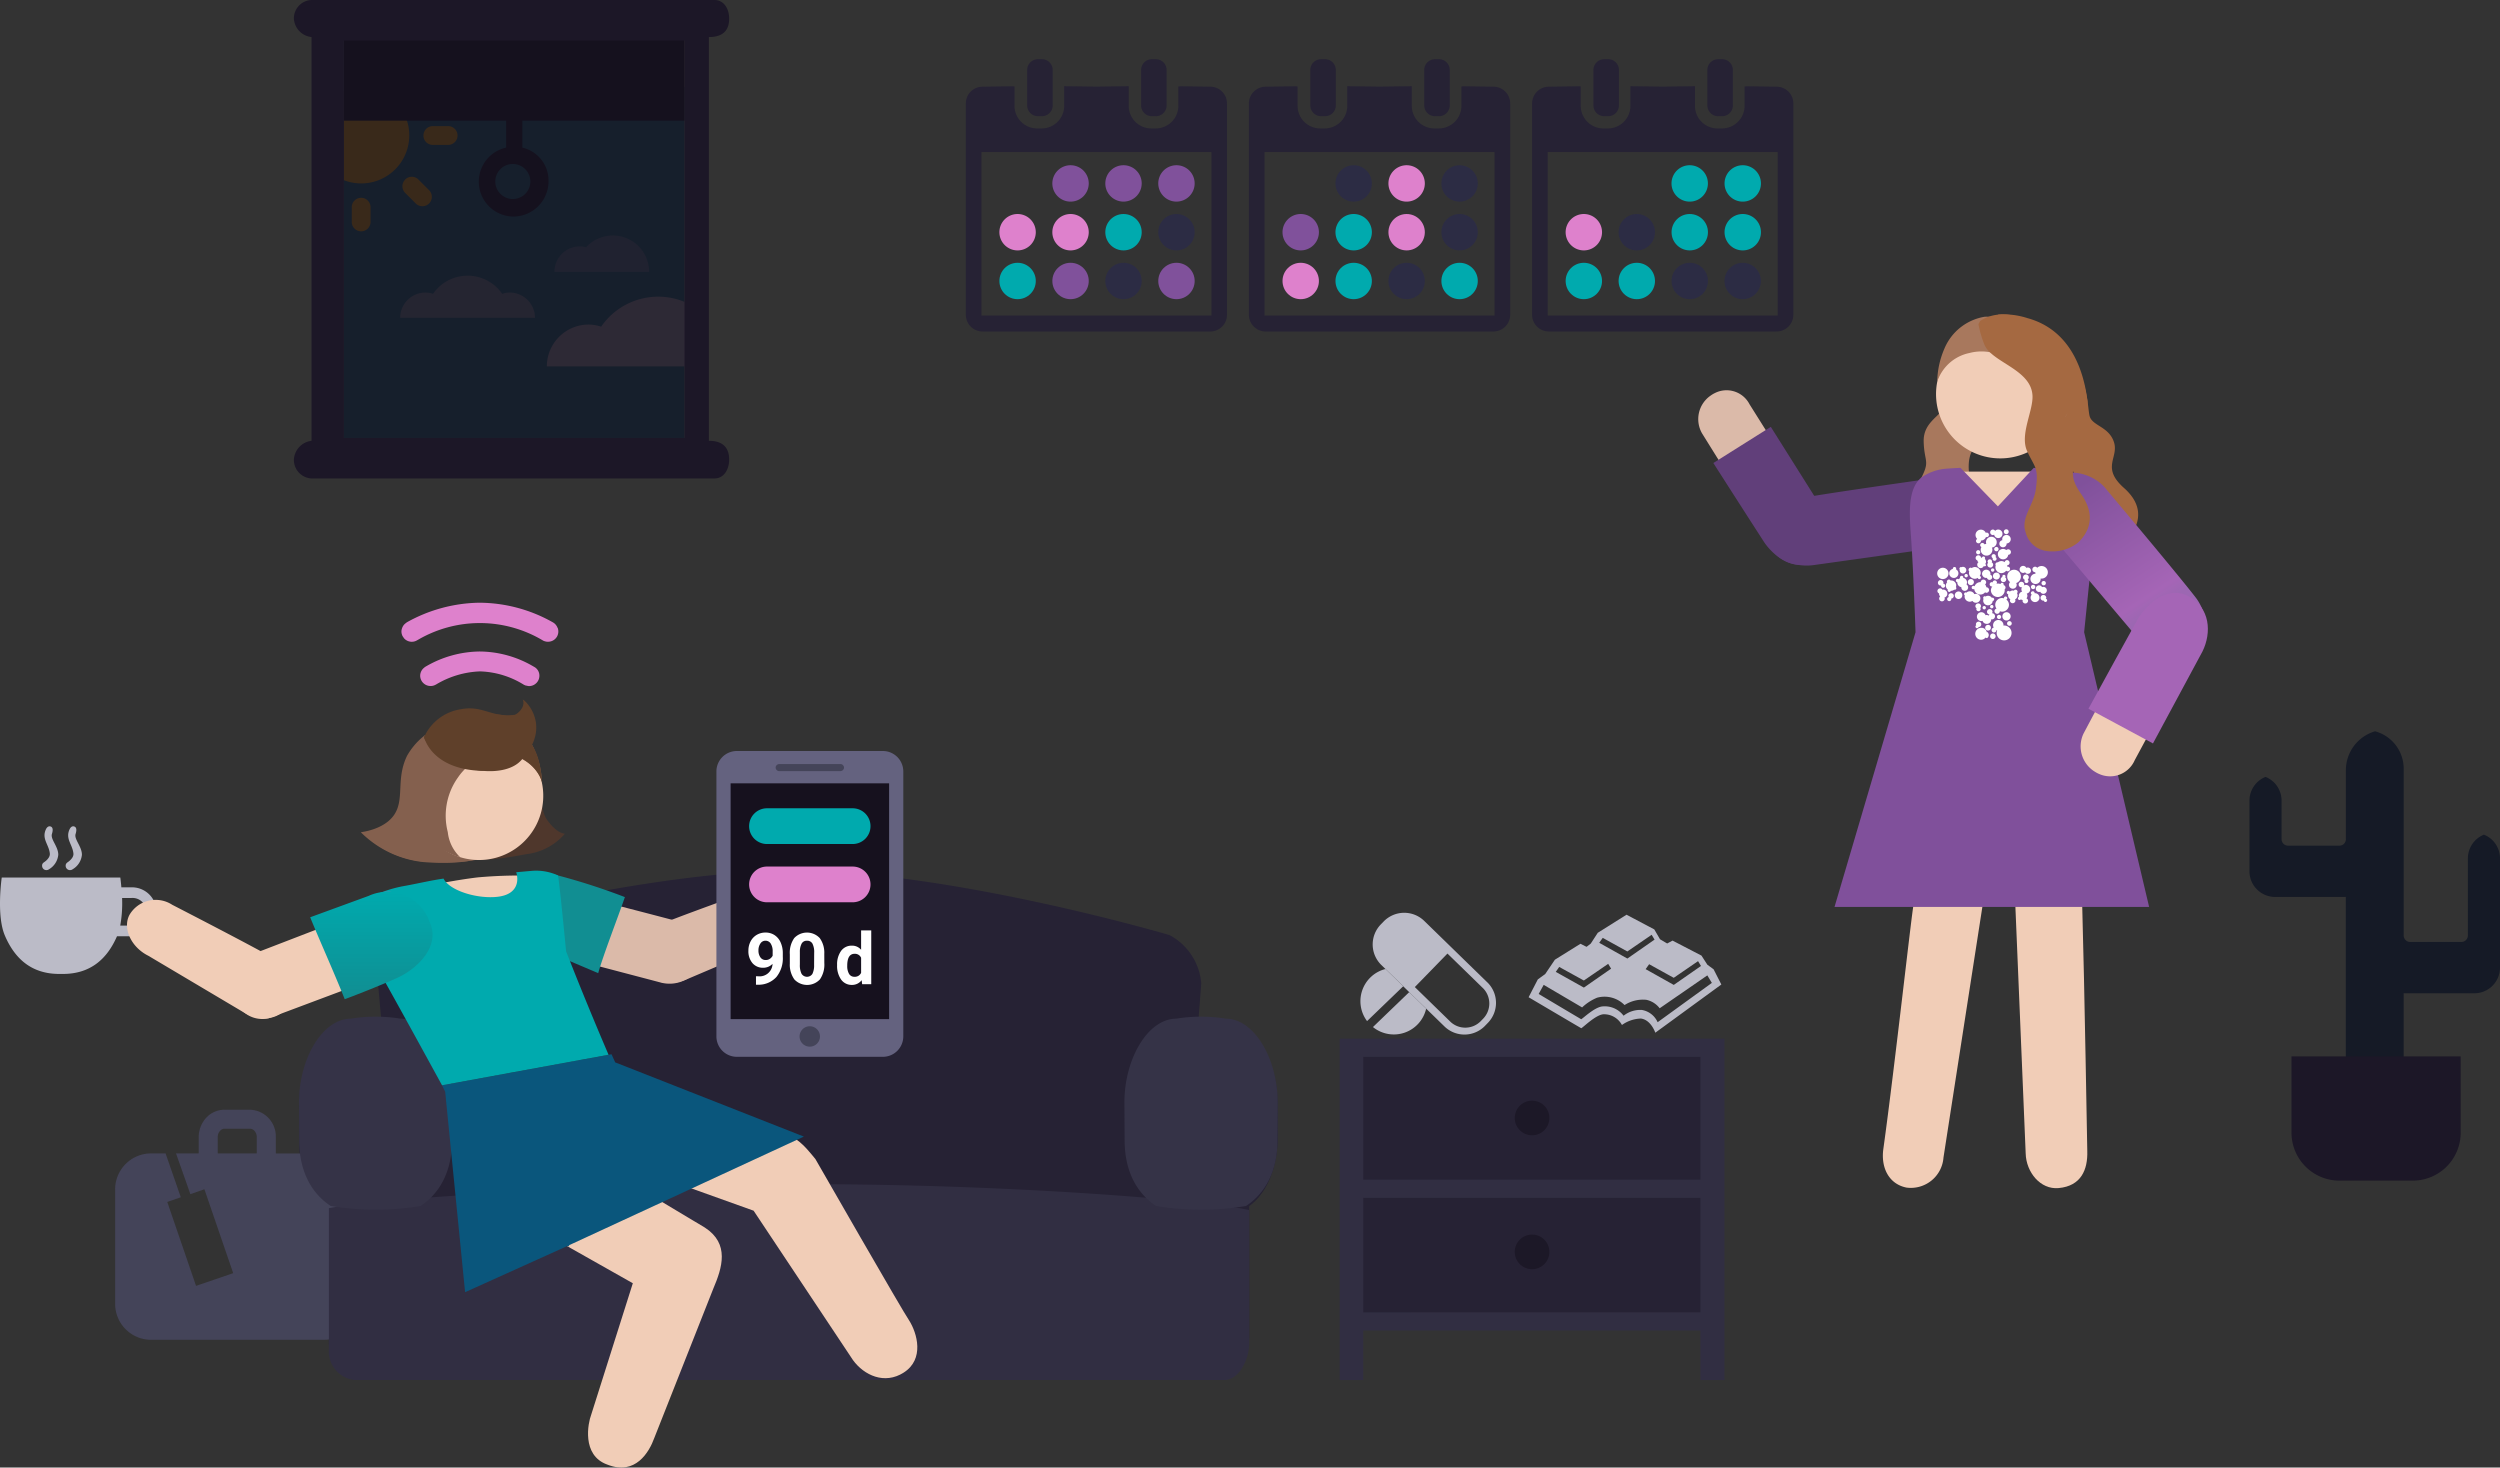 <svg xmlns="http://www.w3.org/2000/svg" width="271.059" height="159.114"><rect width="100%" height="100%" fill="#333333" stroke="none"/><defs><linearGradient id="linear-gradient" x1=".656" x2=".241" y1=".767" y2=".106" gradientUnits="objectBoundingBox"><stop offset="0" stop-color="#9c67b2"/><stop offset=".097" stop-color="#a565b6"/><stop offset=".999" stop-color="#80519b"/><stop offset="1" stop-color="#80519b"/></linearGradient><linearGradient id="linear-gradient-2" x1="453.779" x2="453.779" y2="1" gradientUnits="objectBoundingBox"><stop offset="0" stop-color="#9c67b2"/><stop offset="0" stop-color="#8172b1"/><stop offset="0" stop-color="#627fb0"/><stop offset="0" stop-color="#3692af"/><stop offset="0" stop-color="#00aaae"/><stop offset=".704" stop-color="#0b969a"/><stop offset="1" stop-color="#118e92"/></linearGradient><style>.cls-1{fill:#262234}.cls-2{fill:#dbbaa9}.cls-4{fill:#f1cdb7}.cls-25{fill:#444459}.cls-7{fill:#1c1727}.cls-8{fill:#312e42}.cls-9{fill:#353347}.cls-10{fill:#bbbbc7}.cls-11{fill:#16111e;opacity:.6;isolation:isolate}.cls-13{fill:#2c2c44}.cls-14{fill:#de81cc}.cls-15{fill:#00aaae}.cls-16{fill:#80519b}.cls-18{fill:#39291a}.cls-25{fill-rule:evenodd}.cls-24{fill:#fff}.cls-27{fill:#a8785d}.cls-28{fill:#613f7a}.cls-29{fill:#a56941}.cls-34{fill:#84604e}.cls-35{fill:#5f402a}</style></defs><g id="migraine-track-your-factors-n1-headache" transform="translate(-816 -5123)"><g id="migraine-track-your-factors-n1-headache-2" transform="translate(-1708.572 1646.819)"><g id="Group_2051"><path id="Path_5011" d="M2657.692 3587.492h-3.235l.362-4.7a6.54 6.54 0 00-3.453-5.23s-24.132-7.113-41.2-6.987-41.217 6.987-41.217 6.987a5.5 5.5 0 00-3.391 5.23l.416 4.705h-3.687c-2.952.021-5.323 4.263-5.3 8.764l.021 3.912c.017 3.313 1.343 5.524 3.22 6.784v14.708a2.893 2.893 0 002.806 2.94h94.327c1.5-.01 2.659-1.9 2.649-3.549v-14.1c1.839-1.3 3.112-4.138 3.093-7.431l-.023-3.917c-.024-4.495-2.44-8.139-5.391-8.113" class="cls-1"/></g><g id="Group_9807"><g id="Group_1055"><path id="Path_5145" d="M2596.124 3582.688L2584 3579.5c-1.226-.4-3.448-1.856-2.762-4.4.721-2.666 1.651-2.8 4.53-2.159 2.779.619 11.991 3.052 11.991 3.052 1.634.535 3.624 2.09 2.96 4.216a3.714 3.714 0 01-4.595 2.479z" class="cls-2"/></g><path id="Path_7489" d="M2599.016 3582.371c-2.158.863-4.065.291-4.8-1.563-.99-2.506 1-4.052 2.575-4.654 2.509-1.02 11.252-4.135 11.252-4.135a3.245 3.245 0 014.377 1.661c.572 1.5-.6 3.41-2.57 4.078z" class="cls-2"/><path id="Path_19944" fill="#118e92" d="M2592.325 3573.447a70.223 70.223 0 00-7.294-2.357c-2.625-.681-4.593-.739-5.913 2.3-1.26 2.9 1.312 4.384 2.7 5.072l7.614 3.23c.52-1.892 2.128-6.019 2.893-8.245z"/></g><path id="Path_19945" d="M2571.628 3572.085s2.477-.5 4.706-.771a50.123 50.123 0 015.725-.193l1.679 4.184s-3.911 2.43-5.367 2.312c-4.404-.358-6.743-5.532-6.743-5.532z" class="cls-4"/><path id="Path_5008" fill="#444459" d="M2559.676 3601.242h-5.2v-1.761a2.888 2.888 0 00-2.783-2.978h-2.793a2.673 2.673 0 00-1.9.8 3.089 3.089 0 00-.882 2.176v1.761h-2.46l1.556 4.416 1.52-.535 3.122 9.1-4.028 1.379-3.121-9.1 1.468-.508-1.651-4.754h-1.577a3.9 3.9 0 00-3.891 3.9v12.41a3.9 3.9 0 003.891 3.9h18.731a3.9 3.9 0 003.894-3.9v-12.408a3.9 3.9 0 00-3.894-3.9m-7.266 0h-4.233v-1.761a1 1 0 01.281-.718.624.624 0 01.44-.2h2.791a.645.645 0 01.445.2 1.013 1.013 0 01.276.718z"/><path id="Path_5009" fill="#151a26" d="M2795.631 3569.255v11.837a2.783 2.783 0 01-2.783 2.785h-7.662v11.142a.7.7 0 01-.7.7h-4.874a.7.7 0 01-.7-.7v-21.586h-7.66a2.786 2.786 0 01-2.785-2.785v-7.656a2.771 2.771 0 011.741-2.577 2.868 2.868 0 01.926.606 2.8 2.8 0 01.815 1.971v4.178a.7.7 0 00.7.7h5.571a.7.7 0 00.7-.7v-7.486a4.392 4.392 0 013.169-4.213 4.2 4.2 0 013.1 4.039v18.1a.7.7 0 00.7.7h5.56a.7.7 0 00.7-.7v-8.356a2.773 2.773 0 011.741-2.577 2.863 2.863 0 01.926.606 2.8 2.8 0 01.815 1.972z"/><g id="Group_2050"><g id="Group_2049"><path id="Path_5010" d="M2791.369 3599a5.2 5.2 0 01-5.189 5.189h-7.966a5.2 5.2 0 01-5.19-5.189v-8.282h18.345z" class="cls-7"/></g></g><path id="Path_5012" d="M2609.373 3604.586c-21.676.154-43.53 1.5-49.142 2.589v15.3a3.123 3.123 0 002.806 3.333h94.327c1.5-.012 2.659-2.155 2.649-4.024v-14.4c-4.913-1.123-27.885-2.959-50.64-2.798z" class="cls-8"/><path id="Path_5013" d="M2567.994 3586.628a16.929 16.929 0 00-5.39 0c-3.128.022-5.64 4.45-5.614 9.147l.022 4.083c.018 3.459 1.424 5.766 3.412 7.081a29.9 29.9 0 009.75 0c1.989-1.315 3.394-3.622 3.412-7.081l.022-4.083c.027-4.697-2.485-9.125-5.614-9.147z" class="cls-9"/><path id="Path_5014" d="M2652.1 3586.628a16.929 16.929 0 015.39 0c3.128.022 5.64 4.45 5.614 9.147l-.022 4.083c-.019 3.459-1.424 5.766-3.413 7.081a29.639 29.639 0 01-9.749 0c-1.989-1.315-3.394-3.622-3.412-7.081l-.022-4.083c-.025-4.697 2.487-9.125 5.614-9.147z" class="cls-9"/><path id="Path_5016" d="M2573.666 3600.66c.616.981-.371 1.989.388 2.874.387.477.57 1.175 1.01 1.544l18.121 10.235-4.534 14.322c-.293.756-1.074 4.335 1.772 5.343 3.044 1.217 4.534-1.356 5.081-2.866l6.406-16.211c.965-2.265 1.8-4.866-.923-6.628l-11.074-6.628 1.091-.671 15.275 5.473 10.775 16.2c1.2 1.651 3.427 2.683 5.5 1.354 2.261-1.437 1.485-4.258.568-5.689-.569-.775-10.144-17.469-10.144-17.469-1.258-1.51-2.129-2.808-5.987-3.719l-18.308-6.212" class="cls-4"/><path id="Rectangle_516" d="M0 0h39.182v29.306H0z" class="cls-1" transform="translate(2671.093 3589.888)"/><g id="Group_2052"><path id="Path_5017" d="M2532.163 3570.521a.477.477 0 00.3-.1 2.04 2.04 0 00.991-1.565c0-.9-.867-1.674-.685-2.257.15-.476.073-.71-.11-.793-.281-.127-.462.129-.526.257-.518 1.054.307 1.674.4 2.661.055.525-.642.953-.642.953l-.037.034a.4.4 0 00-.162.347.468.468 0 00.468.465" class="cls-10"/><path id="Path_5018" d="M2529.6 3570.521a.485.485 0 00.3-.1 2.044 2.044 0 00.991-1.565c0-.9-.868-1.674-.688-2.257.15-.476.076-.71-.108-.793-.279-.127-.466.129-.528.257-.517 1.054.309 1.674.408 2.661.052.525-.641.953-.641.953l-.041.034a.388.388 0 00-.156.347.464.464 0 00.463.465" class="cls-10"/><path id="Path_5019" d="M2538.884 3572.388a2.653 2.653 0 010 5.306h-1.627c-1.076 2.475-2.891 4.085-5.861 4.085h-.4c-3 0-4.825-1.644-5.9-4.17-.934-2.2-.334-6.282-.334-6.282h12.855s.061.418.113 1.061zm-.055 4.147a1.5 1.5 0 00.219-2.992 1.366 1.366 0 00-.219 0h-1.019a13.714 13.714 0 01-.2 2.992z" class="cls-10"/></g><path id="Path_5020" d="M2709.506 3588.8h-39.68v37.014h2.553v-5.371h36.557v5.371h2.607V3588.8zm-.57 1.973v13.311h-36.557v-13.311zm-36.557 27.7v-12.416h36.557v12.413z" class="cls-8"/><circle id="Ellipse_104" cx="1.878" cy="1.878" r="1.878" class="cls-11" transform="translate(2688.806 3595.518)"/><circle id="Ellipse_105" cx="1.878" cy="1.878" r="1.878" class="cls-11" transform="translate(2688.806 3610.037)"/><g id="Group_2070"><g id="Group_2055"><circle id="Ellipse_106" cx="1.973" cy="1.973" r="1.973" class="cls-13" transform="translate(2680.853 3499.385)"/><circle id="Ellipse_107" cx="1.973" cy="1.973" r="1.973" class="cls-13" transform="translate(2680.853 3494.096)"/><circle id="Ellipse_108" cx="1.973" cy="1.973" r="1.973" class="cls-13" transform="translate(2675.111 3504.673)"/><circle id="Ellipse_109" cx="1.973" cy="1.973" r="1.973" class="cls-14" transform="translate(2663.627 3504.673)"/><path id="Path_5027" d="M2679.057 3496.069a1.973 1.973 0 11-1.973-1.973 1.974 1.974 0 011.973 1.973z" class="cls-14"/><circle id="Ellipse_110" cx="1.973" cy="1.973" r="1.973" class="cls-13" transform="translate(2669.369 3494.096)"/><circle id="Ellipse_111" cx="1.973" cy="1.973" r="1.973" class="cls-14" transform="translate(2675.111 3499.385)"/><path id="Path_5028" d="M2673.315 3501.357a1.973 1.973 0 11-1.974-1.972 1.972 1.972 0 011.974 1.972z" class="cls-15"/><path id="Path_5029" d="M2667.573 3501.357a1.973 1.973 0 11-1.974-1.972 1.973 1.973 0 011.974 1.972z" class="cls-16"/><g id="Group_2053"><circle id="Ellipse_112" cx="1.973" cy="1.973" r="1.973" class="cls-15" transform="translate(2669.369 3504.673)"/></g><g id="Group_2054"><circle id="Ellipse_113" cx="1.973" cy="1.973" r="1.973" class="cls-15" transform="translate(2680.853 3504.673)"/></g></g><g id="Group_2061"><circle id="Ellipse_114" cx="1.973" cy="1.973" r="1.973" class="cls-13" transform="translate(2650.156 3499.385)"/><circle id="Ellipse_115" cx="1.973" cy="1.973" r="1.973" class="cls-13" transform="translate(2644.414 3504.673)"/><circle id="Ellipse_116" cx="1.973" cy="1.973" r="1.973" class="cls-15" transform="translate(2632.93 3504.673)"/><circle id="Ellipse_117" cx="1.973" cy="1.973" r="1.973" class="cls-15" transform="translate(2644.414 3499.385)"/><path id="Path_5036" d="M2642.617 3501.357a1.973 1.973 0 11-1.974-1.972 1.973 1.973 0 011.974 1.972z" class="cls-14"/><path id="Path_5037" d="M2636.875 3501.357a1.973 1.973 0 11-1.974-1.972 1.973 1.973 0 011.974 1.972z" class="cls-14"/><g id="Group_2056"><circle id="Ellipse_118" cx="1.973" cy="1.973" r="1.973" class="cls-16" transform="translate(2638.672 3504.673)"/></g><g id="Group_2057"><circle id="Ellipse_119" cx="1.973" cy="1.973" r="1.973" class="cls-16" transform="translate(2650.156 3504.673)"/></g><g id="Group_2058"><path id="Path_5038" d="M2648.359 3496.069a1.972 1.972 0 11-1.973-1.973 1.971 1.971 0 011.973 1.973z" class="cls-16"/></g><g id="Group_2059"><path id="Path_5039" d="M2654.1 3496.069a1.972 1.972 0 11-1.973-1.973 1.971 1.971 0 011.973 1.973z" class="cls-16"/></g><g id="Group_2060"><path id="Path_5040" d="M2642.617 3496.069a1.973 1.973 0 11-1.973-1.973 1.973 1.973 0 011.973 1.973z" class="cls-16"/></g></g><g id="Group_2062"><path id="Path_5041" d="M2698.509 3488.779h.425a1.166 1.166 0 001.169-1.165v-3.846a1.169 1.169 0 00-1.169-1.169h-.425a1.17 1.17 0 00-1.172 1.168v3.844a1.169 1.169 0 001.171 1.167z" class="cls-1"/><path id="Path_5042" d="M2710.861 3488.782h.425a1.17 1.17 0 001.17-1.172v-3.843a1.17 1.17 0 00-1.17-1.168h-.425a1.171 1.171 0 00-1.171 1.168v3.843a1.171 1.171 0 001.17 1.172z" class="cls-1"/><path id="Path_5043" d="M2717.5 3485.607a1.87 1.87 0 00-.307-.028l-3.345-.046v.023h-.123v2.209a2.463 2.463 0 01-2.385 2.342h-.486a2.449 2.449 0 01-2.507-2.389v-2.19l-3.5.044-3.5-.044v2.179a2.448 2.448 0 01-2.5 2.4h-.5a2.464 2.464 0 01-2.384-2.342v-2.209h-.121v-.023l-3.344.046a1.825 1.825 0 00-1.812 1.811v22.924a1.823 1.823 0 001.812 1.81h24.702a1.824 1.824 0 001.813-1.81v-22.922a1.814 1.814 0 00-1.513-1.785zm-.183 7.063v17.722h-24.939v-17.722z" class="cls-1"/></g><g id="Group_2063"><path id="Path_5044" d="M2667.811 3488.779h.426a1.166 1.166 0 001.169-1.165v-3.846a1.169 1.169 0 00-1.169-1.169h-.426a1.17 1.17 0 00-1.172 1.168v3.844a1.169 1.169 0 001.171 1.167z" class="cls-1"/><path id="Path_5045" d="M2680.164 3488.782h.424a1.171 1.171 0 001.171-1.172v-3.843a1.171 1.171 0 00-1.171-1.168h-.424a1.171 1.171 0 00-1.171 1.168v3.843a1.171 1.171 0 001.17 1.172z" class="cls-1"/><path id="Path_5046" d="M2686.8 3485.607a1.87 1.87 0 00-.307-.028l-3.345-.046v.023h-.124v2.209a2.463 2.463 0 01-2.384 2.342h-.486a2.449 2.449 0 01-2.508-2.388v-2.191l-3.5.044-3.5-.044v2.179a2.448 2.448 0 01-2.5 2.4h-.5a2.464 2.464 0 01-2.384-2.342v-2.209h-.124v-.023l-3.345.046a1.826 1.826 0 00-1.813 1.811v22.924a1.824 1.824 0 001.813 1.81h24.707a1.823 1.823 0 001.812-1.81v-22.922a1.812 1.812 0 00-1.512-1.785zm-.183 7.063v17.722h-24.939v-17.722z" class="cls-1"/></g><g id="Group_2064"><path id="Path_5047" d="M2637.114 3488.779h.425a1.167 1.167 0 001.17-1.166v-3.844a1.17 1.17 0 00-1.17-1.169h-.425a1.17 1.17 0 00-1.172 1.168v3.844a1.169 1.169 0 001.171 1.167z" class="cls-1"/><path id="Path_5048" d="M2649.467 3488.782h.424a1.17 1.17 0 001.17-1.172v-3.843a1.17 1.17 0 00-1.17-1.168h-.424a1.17 1.17 0 00-1.172 1.168v3.843a1.172 1.172 0 001.172 1.172z" class="cls-1"/><path id="Path_5049" d="M2656.107 3485.607a1.981 1.981 0 00-.307-.028l-3.344-.046v.023h-.124v2.209a2.463 2.463 0 01-2.384 2.342h-.486a2.449 2.449 0 01-2.508-2.388v-2.191l-3.5.044-3.5-.044v2.179a2.449 2.449 0 01-2.5 2.4h-.5a2.463 2.463 0 01-2.385-2.342v-2.209h-.127v-.023l-3.344.046a1.992 1.992 0 00-.307.028 1.814 1.814 0 00-1.5 1.783v22.924a1.811 1.811 0 001.5 1.782 1.752 1.752 0 00.307.028h24.702a1.748 1.748 0 00.307-.028 1.812 1.812 0 001.5-1.782v-22.922a1.814 1.814 0 00-1.5-1.785zm-.183 7.063v17.722h-24.94v-17.722z" class="cls-1"/></g><g id="Group_2069"><circle id="Ellipse_120" cx="1.973" cy="1.973" r="1.973" class="cls-13" transform="translate(2711.55 3504.673)"/><circle id="Ellipse_121" cx="1.973" cy="1.973" r="1.973" class="cls-13" transform="translate(2705.808 3504.673)"/><circle id="Ellipse_122" cx="1.973" cy="1.973" r="1.973" class="cls-15" transform="translate(2694.324 3504.673)"/><circle id="Ellipse_123" cx="1.973" cy="1.973" r="1.973" class="cls-15" transform="translate(2705.808 3499.385)"/><path id="Path_5056" d="M2698.27 3501.357a1.973 1.973 0 11-1.974-1.972 1.973 1.973 0 011.974 1.972z" class="cls-14"/><g id="Group_2065"><path id="Path_5057" d="M2715.5 3501.357a1.973 1.973 0 11-1.974-1.972 1.972 1.972 0 011.974 1.972z" class="cls-15"/></g><g id="Group_2066"><circle id="Ellipse_124" cx="1.973" cy="1.973" r="1.973" class="cls-15" transform="translate(2700.066 3504.673)"/></g><g id="Group_2067"><path id="Path_5058" d="M2709.749 3496.069a1.973 1.973 0 11-1.973-1.973 1.973 1.973 0 011.973 1.973z" class="cls-15"/></g><g id="Group_2068"><path id="Path_5059" d="M2715.5 3496.069a1.973 1.973 0 11-1.973-1.973 1.973 1.973 0 011.973 1.973z" class="cls-15"/></g><circle id="Ellipse_125" cx="1.973" cy="1.973" r="1.973" class="cls-13" transform="translate(2700.066 3499.385)"/></g></g><g id="Group_2073"><path id="Path_5118" d="M2685.832 3582.692l-6.837-6.66a3.11 3.11 0 00-4.4.058l-.31.319a3.114 3.114 0 00.057 4.4l6.838 6.657a3.107 3.107 0 004.394-.05l.006-.007.309-.32a3.108 3.108 0 00-.056-4.4m-.423.679a2.366 2.366 0 01-.047 3.28l-.235.241a2.348 2.348 0 01-3.256.113l-3.9-3.8 3.538-3.633z" class="cls-10"/><g id="Group_2072"><path id="Path_5119" d="M2677.366 3583.747l-3.934 3.79a3.593 3.593 0 005.77-2z" class="cls-10"/><path id="Path_5120" d="M2674.794 3581.242a3.6 3.6 0 00-2 5.651l3.922-3.779z" class="cls-10"/></g></g><path id="Path_5121" d="M2561.863 3523.733h36.93v-38.123h-36.93z" style="isolation:isolate" fill="#131d2c" opacity=".9"/><path id="Path_5122" d="M2563.728 3497.628a1.02 1.02 0 00-1.018 1.019v1.629a1.019 1.019 0 002.037 0v-1.631a1.017 1.017 0 00-1.015-1.019" class="cls-18"/><path id="Path_5123" d="M2570.483 3490.874a1.017 1.017 0 011.015-1.019h1.632a1.019 1.019 0 11.064 2.037h-1.694a1.016 1.016 0 01-1.019-1.011v-.007" class="cls-18"/><path id="Path_5124" d="M2568.5 3495.645a1.018 1.018 0 011.439 0l1.152 1.152a1.021 1.021 0 11-1.441 1.448l-1.15-1.151a1.017 1.017 0 010-1.437" class="cls-18"/><g id="Group_2074"><path id="Path_5125" fill="#252531" d="M2579.841 3507.9a2.693 2.693 0 00-.82.138 4.557 4.557 0 00-7.5 0 2.681 2.681 0 00-.819-.138 2.741 2.741 0 00-2.741 2.74h14.617a2.742 2.742 0 00-2.737-2.74z"/></g><g id="Group_2075"><path id="Path_5126" fill="#202230" d="M2584.691 3505.662a2.735 2.735 0 012.707-2.763 2.692 2.692 0 01.72.089 3.936 3.936 0 016.835 2.674z"/></g><path id="Path_5127" fill="#2d2935" d="M2599.916 3509.49a7.5 7.5 0 00-10.163 2.11 4.461 4.461 0 00-1.356-.229 4.534 4.534 0 00-4.534 4.534h16.053z"/><g id="Group_2085"><g id="Group_2076"><path id="Path_5128" fill="#16111e" d="M2602.941 3583.927v2.84c0 1.125 1.549 2.048 2.674 2.048h13.521c1.126 0 2.675-.923 2.675-2.048v-25.605a3.331 3.331 0 00-2.675-2.708h-13.521a3.332 3.332 0 00-2.674 2.708z"/></g><g id="Group_2082"><g id="Group_2081"><g id="Group_2080"><g id="Group_2079"><g id="Group_2078"><path id="Path_5129" fill="#64627f" fill-rule="evenodd" d="M2620.3 3557.608h-15.842a2.217 2.217 0 00-2.21 2.209v28.739a2.218 2.218 0 002.21 2.209h15.842a2.219 2.219 0 002.211-2.209v-28.739a2.218 2.218 0 00-2.211-2.209zm.673 15.737v13.331h-17.186v-25.562h17.186v12.231z"/></g></g></g></g></g><g id="Group_2083"><path id="Path_5131" d="M2608.331 3580.687a1.378 1.378 0 01-1 .421 1.478 1.478 0 01-1.173-.5 1.983 1.983 0 01-.441-1.358 2.119 2.119 0 01.237-1 1.749 1.749 0 01.663-.706 1.839 1.839 0 01.957-.253 1.748 1.748 0 01.972.274 1.794 1.794 0 01.661.79 2.822 2.822 0 01.24 1.173v.407a3.2 3.2 0 01-.691 2.171 2.6 2.6 0 01-1.949.844h-.269v-.916h.243a1.4 1.4 0 001.546-1.243c0-.035.003-.069.004-.104zm-.733-.418a.774.774 0 00.458-.137.9.9 0 00.29-.33v-.452a1.52 1.52 0 00-.212-.866.664.664 0 00-.571-.308.641.641 0 00-.543.3 1.291 1.291 0 00-.213.758 1.251 1.251 0 00.207.742.675.675 0 00.586.293z" class="cls-24"/><path id="Path_5132" d="M2613.948 3580.611a2.81 2.81 0 01-.474 1.755 1.9 1.9 0 01-2.682.1 1.302 1.302 0 01-.091-.091 2.721 2.721 0 01-.494-1.709v-1.018a2.768 2.768 0 01.48-1.759 1.9 1.9 0 012.687-.076c.026.024.051.05.076.076a2.7 2.7 0 01.494 1.707zm-1.1-1.119a2.023 2.023 0 00-.188-1 .639.639 0 00-.593-.314.623.623 0 00-.571.3 1.885 1.885 0 00-.2.933v1.346a2.111 2.111 0 00.184 1.006.7.7 0 001.174.013 2.084 2.084 0 00.186-.966z" class="cls-24"/><path id="Path_5133" d="M2615.334 3580.812a2.48 2.48 0 01.431-1.53 1.4 1.4 0 011.179-.57 1.259 1.259 0 01.992.448v-2.1h1.1v5.833h-.987l-.054-.438a1.288 1.288 0 01-1.055.514 1.4 1.4 0 01-1.165-.572 2.569 2.569 0 01-.441-1.585zm1.1.078a1.628 1.628 0 00.2.888.651.651 0 00.584.309.735.735 0 00.719-.431v-1.629a.727.727 0 00-.711-.432q-.794.005-.794 1.295z" class="cls-24"/></g><path id="Rectangle_517" d="M2607.731 3563.818h9.288a1.937 1.937 0 011.937 1.938 1.937 1.937 0 01-1.937 1.937h-9.288a1.937 1.937 0 01-1.937-1.937 1.937 1.937 0 011.937-1.938z" class="cls-15"/><path id="Rectangle_518" d="M2607.731 3570.136h9.288a1.937 1.937 0 011.937 1.937 1.937 1.937 0 01-1.937 1.937h-9.288a1.937 1.937 0 01-1.937-1.937 1.937 1.937 0 011.937-1.937z" class="cls-14"/><path id="Path_5134" d="M2612.377 3589.663a1.106 1.106 0 111.1-1.107 1.107 1.107 0 01-1.1 1.107" class="cls-25"/><g id="Group_2084"><path id="Path_5135" d="M2616.084 3559.4a.356.356 0 00-.078-.214.374.374 0 00-.3-.165h-6.659l-.032.007a.372.372 0 00-.281.175.363.363 0 00-.066.2v.007a.363.363 0 00.076.212.375.375 0 00.3.167h6.66l.033-.007a.372.372 0 00.282-.178.348.348 0 00.065-.2" class="cls-25"/></g></g><path id="Path_5136" d="M2563.728 3485.656a5.152 5.152 0 00-2.592.717v9a5.209 5.209 0 102.592-9.722z" class="cls-18"/><path id="Path_5137" fill="#15111e" d="M2598.793 3489.266v-8.83h-36.93v8.83h17.586v2.919a3.783 3.783 0 00.78 7.476 3.822 3.822 0 003.815-3.8 3.665 3.665 0 00-2.837-3.676v-2.919zm-16.719 6.594a1.9 1.9 0 11-1.9-1.9 1.906 1.906 0 011.9 1.9z"/><path id="Path_5138" d="M2601.431 3523.974V3480.2c1.758 0 2.2-.964 2.2-2.009s-.558-2.01-1.6-2.01h-43.71a1.991 1.991 0 00-1.886 2.01 2.143 2.143 0 001.914 2.009v43.774a2.177 2.177 0 00-1.914 2.043 2.021 2.021 0 001.886 2.041h43.71c1.045 0 1.6-1 1.6-2.041s-.442-2.043-2.2-2.043zm-2.638-.312h-36.93v-43.084h36.93z" class="cls-7"/><path id="Path_5139" d="M2710.365 3581.274l-.673-.493-.642-.992-3.134-1.625-.584.314-.775-.46-.622-1.069-3.009-1.591-3.118 1.961-.758 1.167-.447.349-.059-.018-.613-.309-2.772 1.729-1.05 1.555-.8.578-1 1.935s5.7 3.366 5.711 3.361c.275-.156 1.528-1.409 2.364-1.512a2.2 2.2 0 012.045 1.161 3.7 3.7 0 012.06-.7c1.1.149 1.557 1.536 1.557 1.536l7.16-5.227zm-4.32.926l2.636-1.808.318.524-2.951 2.053-3.05-1.71.379-.534zm-7.7-4.333l2.669 1.475 2.636-1.808.316.523-2.95 2.054-3.05-1.708zm-4.717 3.153l2.671 1.472 2.638-1.808.317.523-2.952 2.053-3.049-1.706zm10.67 5.993a2.287 2.287 0 00-1.7-1.328 2.913 2.913 0 00-1.992.624 2.55 2.55 0 00-2.357-1c-.844.135-1.961 1.223-2.236 1.38-.009.006-4.614-2.738-4.614-2.738l.545-.988 4.167 2.447a5.267 5.267 0 011.63-1.056 3.046 3.046 0 012.971.8 3.684 3.684 0 012.348-.572 2.453 2.453 0 011.459.92l5.168-3.567.491.816z" class="cls-10"/><path id="Path_6313" d="M2741.028 3510.766a9.1 9.1 0 00-3.61 1.74 5.813 5.813 0 00-2.069 4.3c-.132 2.051.389 2.51-.025 3.529s-2.238 1.638-2.18 3.735.643 2.056-.118 3.637-1.273 3.522-.822 4.326 4.374 1.871 5.58.594.474-3.48.286-5.116c-.353-3.044 1.455-3.365 1.455-3.365s-.56-.055-1.338-1.81a7.352 7.352 0 01.112-5.584 5.265 5.265 0 011.869-2.416 10.159 10.159 0 01.083-1.819 4.936 4.936 0 01.777-1.751z" class="cls-27"/><path id="Path_7486" d="M2735.993 3535.383l-14.855 2.078c-1.384.175-4.248-.116-4.977-2.867-.7-2.634 2.314-4.146 3.844-4.431 2.956-.554 14.934-2.23 14.934-2.23a3.882 3.882 0 014.564 2.958 2.055 2.055 0 01.042.222c.414 2.24-1.255 3.98-3.554 4.268z" class="cls-28"/><g id="Group_9808"><g id="Group_1319"><path id="Path_6311" d="M2710.5 3518.8a2.855 2.855 0 00-.43.255 3.1 3.1 0 00-.956 4.113s3.017 4.858 3.774 6.031l5.161-3.159-3.788-6.029a2.8 2.8 0 00-3.761-1.211z" class="cls-2"/></g><path id="Path_6312" d="M2722.16 3531.348l-5.592-8.886-6.23 3.92a2082.2 2082.2 0 005.489 8.55c.8 1.23 3.085 3.4 5.283 2.057 2.139-1.31 2.103-3.83 1.05-5.641z" class="cls-28"/></g><path id="Path_19946" d="M2739.61 3573.846l-4.319 27.842a3.548 3.548 0 01-4.007 3.256c-1.931-.385-2.792-2.179-2.514-4.18 1.252-9 3.222-26.949 3.307-26.612" class="cls-4"/><path id="Path_19947" d="M2750.3 3572.991c.334 12.136.538 26.439.583 28.006.056 2-.66 3.771-3.106 4-1.994.183-3.517-1.735-3.573-3.737l-1.17-28.041" class="cls-4"/><path id="Path_6310" d="M2740.767 3514.726a10.628 10.628 0 001.051 1.863c1.116 1.633 5.208 1.346 5.967 3.94.442 1.5-.36 4.152.767 5.612s.924 1.269 1.152 3.509c.171 1.668-.233 3.247.6 4.55a2.529 2.529 0 002.491 1.372 4.2 4.2 0 002.986-1.628c.969-1.577.9-3.243-.921-4.859-2.522-2.241-.515-3.284-1.094-4.994s-2.41-1.731-2.646-2.859-.159-4.494-2.767-6.708c-1.7-1.439-5.447-2.335-7.49-.144" class="cls-29"/><path id="Path_6317" d="M2746.209 3527.311l-5.168 5.017-4.866-5.01z" class="cls-4"/><path id="Path_14576" d="M2739.435 3525.584a6.964 6.964 0 118.681-4.655 6.964 6.964 0 01-8.681 4.655z" class="cls-4"/><path id="Path_6318" d="M2741.548 3514.761c1.547 1.386 4.118 1.912 4.527 4.65.289 1.932.469 4.521.469 4.521s1.648-2.1 2.09-2.772a6.954 6.954 0 001.047-4.28c-.072-2.883-2.152-5.034-5.124-5.891a4.759 4.759 0 00-2.074-.011 7.111 7.111 0 00-2.709-.457 5.746 5.746 0 00-4.4 3.5 9.407 9.407 0 00-.762 3.557 4.656 4.656 0 013.5-3.124 5.06 5.06 0 013.436.307z" class="cls-27"/><path id="Path_6319" d="M2740.642 3513.767c.333 2.041 5.024 2.905 5.432 5.643.29 1.933.469 4.522.469 4.522s1.649-2.1 2.09-2.772 2.333.908 2.277-1.466c-.612-4.973-2.9-8.03-6.5-9.016a8.232 8.232 0 00-3.136-.39c-.064-.02-1.293.821-.632 3.479z" class="cls-29"/><path id="Path_6320" fill="#80509b" d="M2750.542 3544.731l.808-7.911h.579l1.817-6.544a7.529 7.529 0 00-5.666-2.883c-.854-.136-3-.487-3-.487l-3.889 4.178-4.052-4.178s-1.363.062-1.814.117a5.482 5.482 0 00-2.423.925c-1.533 1.249-1.306 4.031-1.128 6.479.251 3.462.487 10.3.487 10.3l-8.785 29.789h34.113z"/><g id="Group_1321"><path id="Path_6321" d="M2738.816 3534.835a.27.27 0 00.539 0c0-.018-.016-.03-.019-.047h.021a.578.578 0 00.544-.392c.024.007.042.028.068.028a.249.249 0 000-.5c-.033 0-.056.024-.087.036a.581.581 0 10-1.054.488.562.562 0 00.117.168.258.258 0 00-.129.219z" class="cls-24"/><path id="Path_6322" d="M2735.71 3540.557a.45.45 0 00-.45-.452.516.516 0 00-.088.017.283.283 0 00-.239-.151.3.3 0 00-.3.3.284.284 0 00.183.252c0 .011-.006.02-.006.032a.45.45 0 00.12.3.294.294 0 00-.107.223.3.3 0 00.607 0c0-.039-.028-.065-.042-.1a.446.446 0 00.322-.421z" class="cls-24"/><path id="Path_6323" d="M2742.2 3538.7a.734.734 0 00.314.592.421.421 0 10.717.3.405.405 0 00-.053-.193.742.742 0 10-.978-.7z" class="cls-24"/><path id="Path_6324" d="M2736.411 3538.846a.5.5 0 00.5-.5.489.489 0 00-.269-.438.164.164 0 00.029-.069.183.183 0 00-.367 0c0 .01.009.016.01.026a.492.492 0 00-.4.477.5.5 0 00.495.5z" class="cls-24"/><path id="Path_6325" d="M2739.293 3541.052a.477.477 0 00-.651-.451.551.551 0 00-.734-.254.569.569 0 00-.134.092c-.023-.01-.04-.028-.067-.028a.185.185 0 00-.184.183.174.174 0 00.083.143.543.543 0 00-.025.119.564.564 0 00.564.565.549.549 0 00.281-.087.472.472 0 00.381.2.484.484 0 00.486-.482z" class="cls-24"/><path id="Path_6326" d="M2744.221 3539.6a.458.458 0 00-.22.059c.012-.033.039-.059.039-.1a.3.3 0 10-.3.3c.031 0 .051-.024.079-.032a.43.43 0 000 .5.461.461 0 00-.36.448.466.466 0 00.025.122.173.173 0 00-.122.158.182.182 0 00.18.184.174.174 0 00.138-.074.447.447 0 00.214.072c-.007.027-.031.045-.031.073a.3.3 0 00.6.008v-.008a.285.285 0 00-.18-.251.426.426 0 00.034-.519.476.476 0 00.38-.463.481.481 0 00-.48-.483z" class="cls-24"/><path id="Path_6327" d="M2739.473 3538.386a.459.459 0 00.458.458.488.488 0 00.075-.015.288.288 0 00.271.227.3.3 0 00.3-.3.285.285 0 00-.21-.262.463.463 0 00.021-.1.459.459 0 00-.917-.013v.011z" class="cls-24"/><path id="Path_6328" d="M2740.879 3543a.337.337 0 00-.329-.337.284.284 0 00.059-.142.3.3 0 00-.6 0 .294.294 0 00.262.286.321.321 0 00-.054.126.473.473 0 00-.237-.071.439.439 0 00-.129.026.48.48 0 10-.454.632.443.443 0 00.129-.026.48.48 0 00.937-.148v-.024a.375.375 0 00.088.016.338.338 0 00.328-.338z" class="cls-24"/><path id="Path_6329" d="M2736.925 3540.31a.408.408 0 10.409.409.409.409 0 00-.409-.409z" class="cls-24"/><path id="Path_6330" d="M2737.965 3539.852a.363.363 0 00-.176-.3.5.5 0 00-.362-.715c0-.015.018-.024.018-.04a.184.184 0 00-.368-.007v.007c0 .025.018.042.026.064a.506.506 0 00-.175.129.181.181 0 00-.112-.047.184.184 0 00-.183.184.18.18 0 00.163.176c0 .011-.006.022-.006.033a.516.516 0 00.438.506v.014a.368.368 0 10.735.039v-.039z" class="cls-24"/><path id="Path_6331" d="M2741.029 3538.262a.377.377 0 10.378.377.378.378 0 00-.378-.377z" class="cls-24"/><path id="Path_6332" d="M2742.3 3535.741a.294.294 0 00-.2.08.558.558 0 00-.339-.123.565.565 0 10.552.639.3.3 0 00-.018-.6z" class="cls-24"/><path id="Path_6333" d="M2746.125 3540.564a.375.375 0 10-.147-.721.359.359 0 10-.194.5.372.372 0 00.341.221z" class="cls-24"/><path id="Path_6334" d="M2740.645 3544.865a.3.3 0 10.3.3.3.3 0 00-.3-.3z" class="cls-24"/><path id="Path_6335" d="M2736.687 3539.95a.181.181 0 00-.046-.112.54.54 0 00-.323-.69.56.56 0 00-.21-.032l-.043.009a.212.212 0 00-.175-.107.229.229 0 00-.229.227c0 .027.02.045.029.069a.541.541 0 00.031.764l.049.04c-.009.022-.026.038-.026.063a.185.185 0 00.184.183.175.175 0 00.159-.125h.024a.548.548 0 00.35-.13c.018.006.031.021.05.021a.183.183 0 00.176-.18z" class="cls-24"/><path id="Path_6336" d="M2738.547 3540.067a.172.172 0 00.079-.033.661.661 0 001.174.366.279.279 0 00.134.055.3.3 0 00.008-.6.685.685 0 00-.14-.311.291.291 0 00.117-.224.3.3 0 00-.3-.3.3.3 0 00-.295.284c-.011 0-.021-.006-.032-.006a.67.67 0 00-.631.451.179.179 0 00-.112-.047.185.185 0 10-.026.369.092.092 0 00.026 0z" class="cls-24"/><path id="Path_6337" d="M2736.115 3540.5a.291.291 0 00-.293.289.293.293 0 00.051.124.217.217 0 00-.183.207.225.225 0 00.45.026v-.026c0-.016-.014-.025-.018-.04a.291.291 0 10-.007-.582z" class="cls-24"/><path id="Path_6338" d="M2741.047 3536.761a.2.2 0 00-.105-.169.23.23 0 10-.437-.093.222.222 0 00.141.2c-.008.023-.027.04-.027.065a.214.214 0 00.428.013v-.013z" class="cls-24"/><path id="Path_6339" d="M2739.055 3535.829a.228.228 0 10.228.228.228.228 0 00-.228-.228z" class="cls-24"/><path id="Path_6340" d="M2740.441 3537.988a.185.185 0 00.183.184.183.183 0 000-.366.184.184 0 00-.183.182z" class="cls-24"/><path id="Path_6341" d="M2742.1 3534.095a.263.263 0 10-.263-.263.263.263 0 00.263.263z" class="cls-24"/><path id="Path_6342" d="M2741.641 3539.366a.174.174 0 00-.167.142.77.77 0 00-.291-.058.787.787 0 00-.15.03.231.231 0 00.055-.132.237.237 0 00-.237-.237.234.234 0 00-.232.221c-.028-.012-.05-.035-.082-.035a.237.237 0 100 .474c.024 0 .041-.019.064-.027a.738.738 0 00-.17.458.752.752 0 001.5.022v-.022a.655.655 0 00-.019-.1.3.3 0 00.107-.222.288.288 0 00-.223-.269c.008-.021.025-.038.025-.062a.184.184 0 00-.18-.183zm-.9.242a.243.243 0 00.023-.058l.039.016a.347.347 0 00-.062.039z" class="cls-24"/><path id="Path_6343" d="M2740.343 3541.953a.183.183 0 10.367.005v-.005a.183.183 0 00-.367 0z" class="cls-24"/><path id="Path_6344" d="M2740.787 3541.166a.184.184 0 00-.183-.184c-.024 0-.042.018-.064.027a.489.489 0 00-.673-.157l-.012.008a.159.159 0 00-.08-.033.175.175 0 00-.14.287.526.526 0 00-.038.182.518.518 0 001.034.043.175.175 0 00.156-.173z" class="cls-24"/><path id="Path_6345" d="M2742.512 3537.87a.257.257 0 00-.257-.255c-.017 0-.026.015-.042.018a.645.645 0 00-.031-.151h.006a.288.288 0 000-.575.277.277 0 00-.262.228.587.587 0 00-.739.022c-.012 0-.019-.012-.03-.012a.237.237 0 00-.238.237.231.231 0 00.04.1.642.642 0 00-.038.189.653.653 0 00.654.652.636.636 0 00.513-.269.249.249 0 00.424-.182z" class="cls-24"/><path id="Path_6346" d="M2741.263 3535.718a.237.237 0 10-.238.236.236.236 0 00.238-.234z" class="cls-24"/><path id="Path_6347" d="M2741.864 3544l-.073.015c0-.012.007-.024.007-.036a.565.565 0 00-1.129-.043.315.315 0 000 .043.569.569 0 00.069.258.258.258 0 00-.229.249.263.263 0 00.526.017.806.806 0 00.081.016.776.776 0 00-.057.289.807.807 0 10.806-.808z" class="cls-24"/><path id="Path_6348" d="M2745.271 3539.5a.556.556 0 00.557-.554c0-.015-.007-.027-.008-.041a.681.681 0 10-.367-1.161.286.286 0 00-.225-.12.3.3 0 000 .6c.006 0 .01-.006.016-.006s0 .013 0 .02a.756.756 0 00.03.149.557.557 0 000 1.114z" class="cls-24"/><path id="Path_6349" d="M2735.223 3538.966a.614.614 0 10-.614-.614.613.613 0 00.614.614z" class="cls-24"/><path id="Path_6350" d="M2745.214 3540.5l-.043.009c0-.006.006-.009.006-.015a.206.206 0 00-.412 0 .192.192 0 00.1.161.481.481 0 10.351-.155z" class="cls-24"/><path id="Path_6351" d="M2739.051 3541.608a.3.3 0 00-.3.3.285.285 0 00.137.234.229.229 0 00-.037.088.237.237 0 00.473 0 .226.226 0 00-.051-.124.3.3 0 00-.008-.421.291.291 0 00-.211-.083z" class="cls-24"/><path id="Path_6352" d="M2737.045 3538a.361.361 0 10.361-.361.357.357 0 00-.16.041c-.016 0-.027-.018-.044-.018a.182.182 0 00-.182.184.172.172 0 00.038.095.456.456 0 00-.013.059z" class="cls-24"/><path id="Path_6353" d="M2740.653 3534.2a.276.276 0 00.128-.054.455.455 0 00.445.377.464.464 0 000-.928.458.458 0 00-.335.147.285.285 0 00-.238-.147.3.3 0 000 .6z" class="cls-24"/><path id="Path_6354" d="M2741.676 3534.749a.387.387 0 00-.326.379.394.394 0 10.788 0 .09.09 0 000-.023.462.462 0 10-.478-.461.457.457 0 00.016.105z" class="cls-24"/><path id="Path_6355" d="M2739.52 3535.045a.25.25 0 00-.25.248.234.234 0 00.135.2.625.625 0 00-.08.292.634.634 0 101.22-.236.574.574 0 00.517-.567.581.581 0 00-1.161-.048.59.59 0 00.035.224.648.648 0 00-.207.041.235.235 0 00-.209-.154z" class="cls-24"/><path id="Path_6356" d="M2743.929 3538.3a.376.376 0 00.209-.07.334.334 0 00.286.167.342.342 0 10-.151-.643.382.382 0 10-.344.546z" class="cls-24"/><path id="Path_6357" d="M2741.675 3543.008a.45.45 0 10.451-.45.45.45 0 00-.451.45z" class="cls-24"/><path id="Path_6358" d="M2739.812 3544.24a.312.312 0 10.311-.312.312.312 0 00-.311.312z" class="cls-24"/><path id="Path_6359" d="M2738.935 3544.3a.177.177 0 00.162-.131.294.294 0 10-.292-.3v.005c0 .036.026.061.038.094a.174.174 0 00-.087.145.182.182 0 00.179.187z" class="cls-24"/><path id="Path_6360" d="M2739.99 3544.7v.114a.575.575 0 00-.584-.565h-.042a.652.652 0 00-.626.655.641.641 0 00.626.642.616.616 0 00.489-.242.208.208 0 00.137.059c.115 0 .213-.213.213-.332s-.103-.331-.213-.331z" class="cls-24"/><path id="Path_6361" d="M2741.088 3543.073a.229.229 0 10.229-.23.23.23 0 00-.229.23z" class="cls-24"/><path id="Path_6362" d="M2742.44 3543.525a.253.253 0 10.252.252.252.252 0 00-.252-.252z" class="cls-24"/><path id="Path_6363" d="M2745.92 3539.407a.236.236 0 10.235-.235.236.236 0 00-.235.235z" class="cls-24"/><path id="Path_6364" d="M2739.526 3542.072a.183.183 0 10.184-.184.183.183 0 00-.184.184z" class="cls-24"/><path id="Path_6365" d="M2735.25 3539.913a.228.228 0 000-.456c.012-.031.038-.055.038-.087a.3.3 0 10-.3.3c.022 0 .036-.019.056-.023 0 .014-.016.023-.016.037a.229.229 0 00.222.229z" class="cls-24"/><path id="Path_6366" d="M2737.567 3538.595a.184.184 0 10.185-.183.183.183 0 00-.185.183z" class="cls-24"/><path id="Path_6367" d="M2740.364 3537.721a.315.315 0 00.316-.316.3.3 0 00-.163-.253c.013-.03.036-.054.036-.088a.24.24 0 00-.48 0 .246.246 0 00.057.14.307.307 0 00-.087.2.316.316 0 00.319.314z" class="cls-24"/><path id="Path_6368" d="M2742.019 3538.673a.176.176 0 00-.351-.008v.008c0 .024.017.039.025.06a.287.287 0 00-.2.262.3.3 0 10.6 0 .286.286 0 00-.125-.229.173.173 0 00.051-.093z" class="cls-24"/><path id="Path_6369" d="M2744.23 3538.47a.314.314 0 00-.315.313.3.3 0 00.206.269.215.215 0 00-.053.132.219.219 0 00.438 0 .212.212 0 00-.088-.165.3.3 0 00.126-.236.312.312 0 00-.312-.314z" class="cls-24"/><path id="Path_6370" d="M2746.392 3541.1c.015-.036.044-.064.044-.1a.31.31 0 10-.31.309c.017 0 .027-.016.044-.019a.181.181 0 00.175.163.186.186 0 00.185-.184.175.175 0 00-.138-.169z" class="cls-24"/><path id="Path_6371" d="M2742.209 3541.043a.183.183 0 00-.18-.188.185.185 0 00-.188.181v.007c0 .007.007.011.007.017a.736.736 0 00-.2-.041.746.746 0 00-.745.745.733.733 0 00.136.406.285.285 0 00-.221.262.3.3 0 00.3.3.3.3 0 00.291-.278.713.713 0 00.236.047.747.747 0 00.746-.745.737.737 0 00-.285-.572.175.175 0 00.103-.141z" class="cls-24"/><path id="Path_6372" d="M2743.1 3540.117a.217.217 0 00-.176.109.448.448 0 00-.114-.024.514.514 0 00-.332.128.176.176 0 00-.142-.083.184.184 0 00-.184.184.18.18 0 00.163.175.474.474 0 00-.023.112.511.511 0 00.253.438.282.282 0 00-.052.124.3.3 0 10.6.007v-.007c0-.043-.029-.072-.044-.109a.494.494 0 00.217-.677.219.219 0 00.06-.147.226.226 0 00-.223-.23z" class="cls-24"/><path id="Path_6373" d="M2738.589 3539.294a.331.331 0 10-.332.331.331.331 0 00.332-.331z" class="cls-24"/><path id="Path_6374" d="M2738.057 3538.3a.637.637 0 00.636.636.625.625 0 00.314-.1.175.175 0 00.165.137.181.181 0 00.183-.181.176.176 0 00-.134-.163.615.615 0 00.107-.332.637.637 0 00-.635-.637.617.617 0 00-.34.112.231.231 0 00-.109-.044.235.235 0 00-.237.235.225.225 0 00.081.175.612.612 0 00-.031.162z" class="cls-24"/><path id="Path_6375" d="M2744.775 3539.822a.237.237 0 10.237-.236.237.237 0 00-.237.236z" class="cls-24"/><path id="Path_6376" d="M2739.061 3537.672a.367.367 0 00.517 0 .327.327 0 00.062-.1c.007 0 .014.009.021.009.133 0 .239 0 .239-.127 0-.072-.035-.076-.088-.12a.385.385 0 00.095-.244.441.441 0 00-.138-.32c.016-.028.037-.047.037-.082a.182.182 0 00-.184-.175.174.174 0 00-.164.135c-.01 0-.019-.005-.029-.005s-.044.008-.065.013a.294.294 0 00-.29-.269.3.3 0 00-.3.3.277.277 0 00.188.252.2.2 0 00.136.184.385.385 0 00-.04.027.367.367 0 00.003.522zm-.088-.728l.018.009c-.01.019-.015.008-.021-.009z" class="cls-24"/></g><path id="Path_7486-2" fill="url(#linear-gradient)" d="M2746.64 3533.86l10.011 11.855a4.162 4.162 0 005.568.813c2.386-1.509 1.409-4.275.428-5.549-1.894-2.465-9.639-11.669-9.639-11.669-1.305-1.754-4.121-2.519-5.926-1.277a2.277 2.277 0 00-.188.139c-1.891 1.407-1.824 3.879-.251 5.688z"/><path id="Path_6377" d="M2739.081 3511.317a11.346 11.346 0 00.633 2.19c.757 1.971 5.075 2.68 5.228 5.559.088 1.671-1.395 4.221-.586 6.015s1.27 1.714.956 4.1c-.231 1.775-1.663 3.14-1.119 4.7a2.7 2.7 0 002.25 2.037 4.481 4.481 0 003.5-.956c1.394-1.4 1.73-3.147.237-5.271-2.068-2.947.273-3.537.09-5.45s-2.076-2.39-2.043-3.619.939-4.7-1.224-7.645c-1.406-1.911-5.081-3.763-7.741-1.991" class="cls-29"/><g id="Group_9809"><g id="Group_1319-2"><path id="Path_6311-2" d="M2752.225 3560.122a2.975 2.975 0 01-.462-.234 3.216 3.216 0 01-1.278-4.188s2.779-5.24 3.48-6.506l5.563 2.905-3.5 6.5a2.905 2.905 0 01-3.803 1.523z" class="cls-4"/></g><path id="Path_6312-2" fill="#a565b6" d="M2763.374 3546.812l-5.37 9.976-6.993-3.765c1.525-2.786 4.207-7.674 5.283-9.606.775-1.383 3.071-3.888 5.537-2.6 2.398 1.254 2.543 3.968 1.543 5.995z"/></g><g id="Group_9812"><path id="Path_16548" d="M2582.638 3548.582a.379.379 0 00-.065-.047.84.84 0 00-.064-.039l-.111-.062a11.647 11.647 0 00-5.833-1.616 11.825 11.825 0 00-5.874 1.657.4.4 0 00-.125.1.919.919 0 00-.144.126 1.093 1.093 0 00-.209.333 1.08 1.08 0 00-.084.416 1.124 1.124 0 001.14 1.11h.048a1.089 1.089 0 00.385-.089c.02-.007.141-.071.16-.08a9.951 9.951 0 014.766-1.416 9.508 9.508 0 014.753 1.455c.009.005.084.035.092.04a.193.193 0 00.08.03c.088.024.183.037.173.037a.828.828 0 00.209.033 1.124 1.124 0 001.12-1.121 1.071 1.071 0 00-.417-.867z" class="cls-14"/><path id="Path_16549" d="M2585.031 3544.269l-.009-.019a1.131 1.131 0 00-.519-.6 16.3 16.3 0 00-8-2.12 16.569 16.569 0 00-7.818 2.123l-.129.1a1.111 1.111 0 00-.279.3 1.351 1.351 0 00-.174.493 1.077 1.077 0 00.049.437.767.767 0 00.134.262l.068.111a1.115 1.115 0 00.685.393l.081.012a1.11 1.11 0 00.659-.149l.056-.029a13.317 13.317 0 0113.633.06.863.863 0 00.176.066 1.062 1.062 0 00.167.041l.077.011h.1a1.11 1.11 0 001.051-1.5z" class="cls-14"/><g id="Group_9811"><path id="Path_19948" fill="#4f372c" d="M2580.1 3558.983a6.814 6.814 0 00-3.616 1.286c-.821.572-5.108 7.186-2.447 8.654 1.894 1.046 6.374.083 7.641-.137a6.454 6.454 0 004.136-2.207c0-.023-.813.055-1.939-1.525-.94-1.32-.414-4.23-1.434-6.417-.571-1.224-2.341.346-2.341.346z"/><path id="Path_19949" d="M2571.589 3558.124c.5-.188 1.271 1.554 2.787 2.274.945.449 6.428 6.387 3.873 8.219-1.818 1.3-5.862 1.058-7.418 1a10.413 10.413 0 01-6.694-2.952 4.667 4.667 0 003.4-1.618c1.2-1.711.321-4.364 1.553-6.93.59-1.225 2.499.007 2.499.007z" class="cls-34"/><path id="Path_19950" d="M2570.634 3555.905c.5-.188 1.83 3.8 3.346 4.522.945.449 6.428 6.387 3.873 8.219-1.818 1.3-5.723 1.144-7.418 1a11.3 11.3 0 01-6.737-3.226c0-.024 2.452-.245 3.58-1.849 1.2-1.712.187-3.86 1.419-6.426a7.37 7.37 0 011.937-2.24z" class="cls-34"/><g id="Group_9810"><path id="Path_14576-2" d="M2578.67 3569.084a6.963 6.963 0 10-8.779-4.464 6.962 6.962 0 008.779 4.464z" class="cls-4"/><path id="Path_19951" d="M2576.2 3557.976c-.837 1.095-4.788 2.411-5.444 5.1-.311 1.273-.773 2.173-1.228 1.509a5.041 5.041 0 01-.992-3.778 6.345 6.345 0 014.716-6.2 4.717 4.717 0 012.072-.055 7.089 7.089 0 012.7-.517 5.743 5.743 0 014.474 3.406 9.407 9.407 0 01.839 3.537s-.386-2.1-3.539-3.1a5.21 5.21 0 00-3.598.098z" class="cls-34"/><path id="Path_19952" d="M2577.418 3557.11a2.9 2.9 0 00-.941-1.731c-.6-1.551-1.47-1.791-1.511-1.754a4.551 4.551 0 00-2.747 1.289 7.9 7.9 0 00-2.159 2.746 6.912 6.912 0 00-.914 6.645 8.6 8.6 0 001.063 1.857 4.959 4.959 0 00.737.932 8.375 8.375 0 002.627 1.713c.669.315.941.3.849.271a4.375 4.375 0 01-1.3-2.68 7.13 7.13 0 011.112-5.932c1.289-1.911 3.422-2.497 3.184-3.356z" class="cls-34"/><path id="Path_19953" d="M2576.771 3559.757c1.284.04 1.459-2.7 4.3-1.358a4.5 4.5 0 012.3 2.624c0 .007-.206-1.754-.336-2.151a6.28 6.28 0 00-1.87-3.274c-.669-.686-.625-1.42-1.506-1.723-1.5-.519-4.227-.15-5.868.375a9.2 9.2 0 00-3.224 1.784c-.067.02.716 3.551 6.204 3.723z" class="cls-35"/><path id="Path_19954" d="M2573.734 3555.746a6.852 6.852 0 00.886 3.281c.358.636 4.654 1.513 6.432-.382 3.518-3.749.39-6.618.213-6.6-.02 0 .545 1.058-1.444 1.98-1.29.6-2.56-.4-4.258.214a4.242 4.242 0 00-1.829 1.507z" class="cls-35"/><path id="Path_19955" d="M2573.724 3559.115s-3.344-2.431-3.158-3.035a5.224 5.224 0 013.96-3c2.618-.506 3.444 1.19 6.581.471 1.431-.326-7.383 5.564-7.383 5.564z" class="cls-35"/></g></g></g><path id="Path_19956" fill="#0a567c" d="M2590.873 3590.487l-18.372 3.368c.112.229.229.459.338.688l2.161 21.742 11.07-5c.051.009.107.021.157.029l.065-.13 25.437-11.769-20.454-8.047-.402-.881z"/><path id="Path_19957" d="M2586.227 3611.314c-.034 0-.071-.012-.107-.02.036.006.073.015.107.02z" class="cls-15"/><path id="Path_19958" d="M2575 3616.285v-.022z" class="cls-15"/><path id="Path_7488" d="M2565.361 3574.469l-13.678 5.271c-1.239.549-2.8 1.409-1.989 4.059.781 2.536 2.636 3.079 3.987 2.8 2.74-1.026 13.934-5.224 13.934-5.224 1.656-.734 3.653-2.225 2.687-4.7a3.726 3.726 0 00-5.193-2.116z" class="cls-4"/><path id="Path_7489-2" d="M2550.93 3585.908c2.054 1.159 4.05.84 5.036-.926 1.334-2.387-.464-4.211-1.962-5.027-2.386-1.365-10.761-5.675-10.761-5.675a3.29 3.29 0 00-4.625 1.081c-.777 1.426.143 3.51 2.036 4.447z" class="cls-4"/><path id="Path_19959" d="M2585.95 3579.325s-.782-8.182-.891-8.231a5.667 5.667 0 00-2.725-.5c-.629.054-1.22.106-1.794.16.01.04.027.078.038.118.208.754.18 2.278-2.042 2.54s-5.243-.671-5.873-1.971c-1.382.2-2.626.5-4.118.777a13.563 13.563 0 00-4.908 1.854 8.082 8.082 0 00-1.525 1.029c-2.177 2.008 1.426 1.654-.179 3.136l1.245 3.813 2.77-.068c1.98 3.5 6.561 11.9 6.553 11.869l18.053-3.31a380.185 380.185 0 01-4.604-11.216z" class="cls-15"/><path id="Path_19960" fill="url(#linear-gradient-2)" d="M2561.948 3584.521c-1.115-2.823-2.848-6.651-3.743-8.887l6.643-2.431-.316.117a4.849 4.849 0 016.617 2.815c1.271 2.724-1.492 5.184-3.569 6.1 0 .004-2.313 1.041-5.632 2.286z"/></g></g></svg>